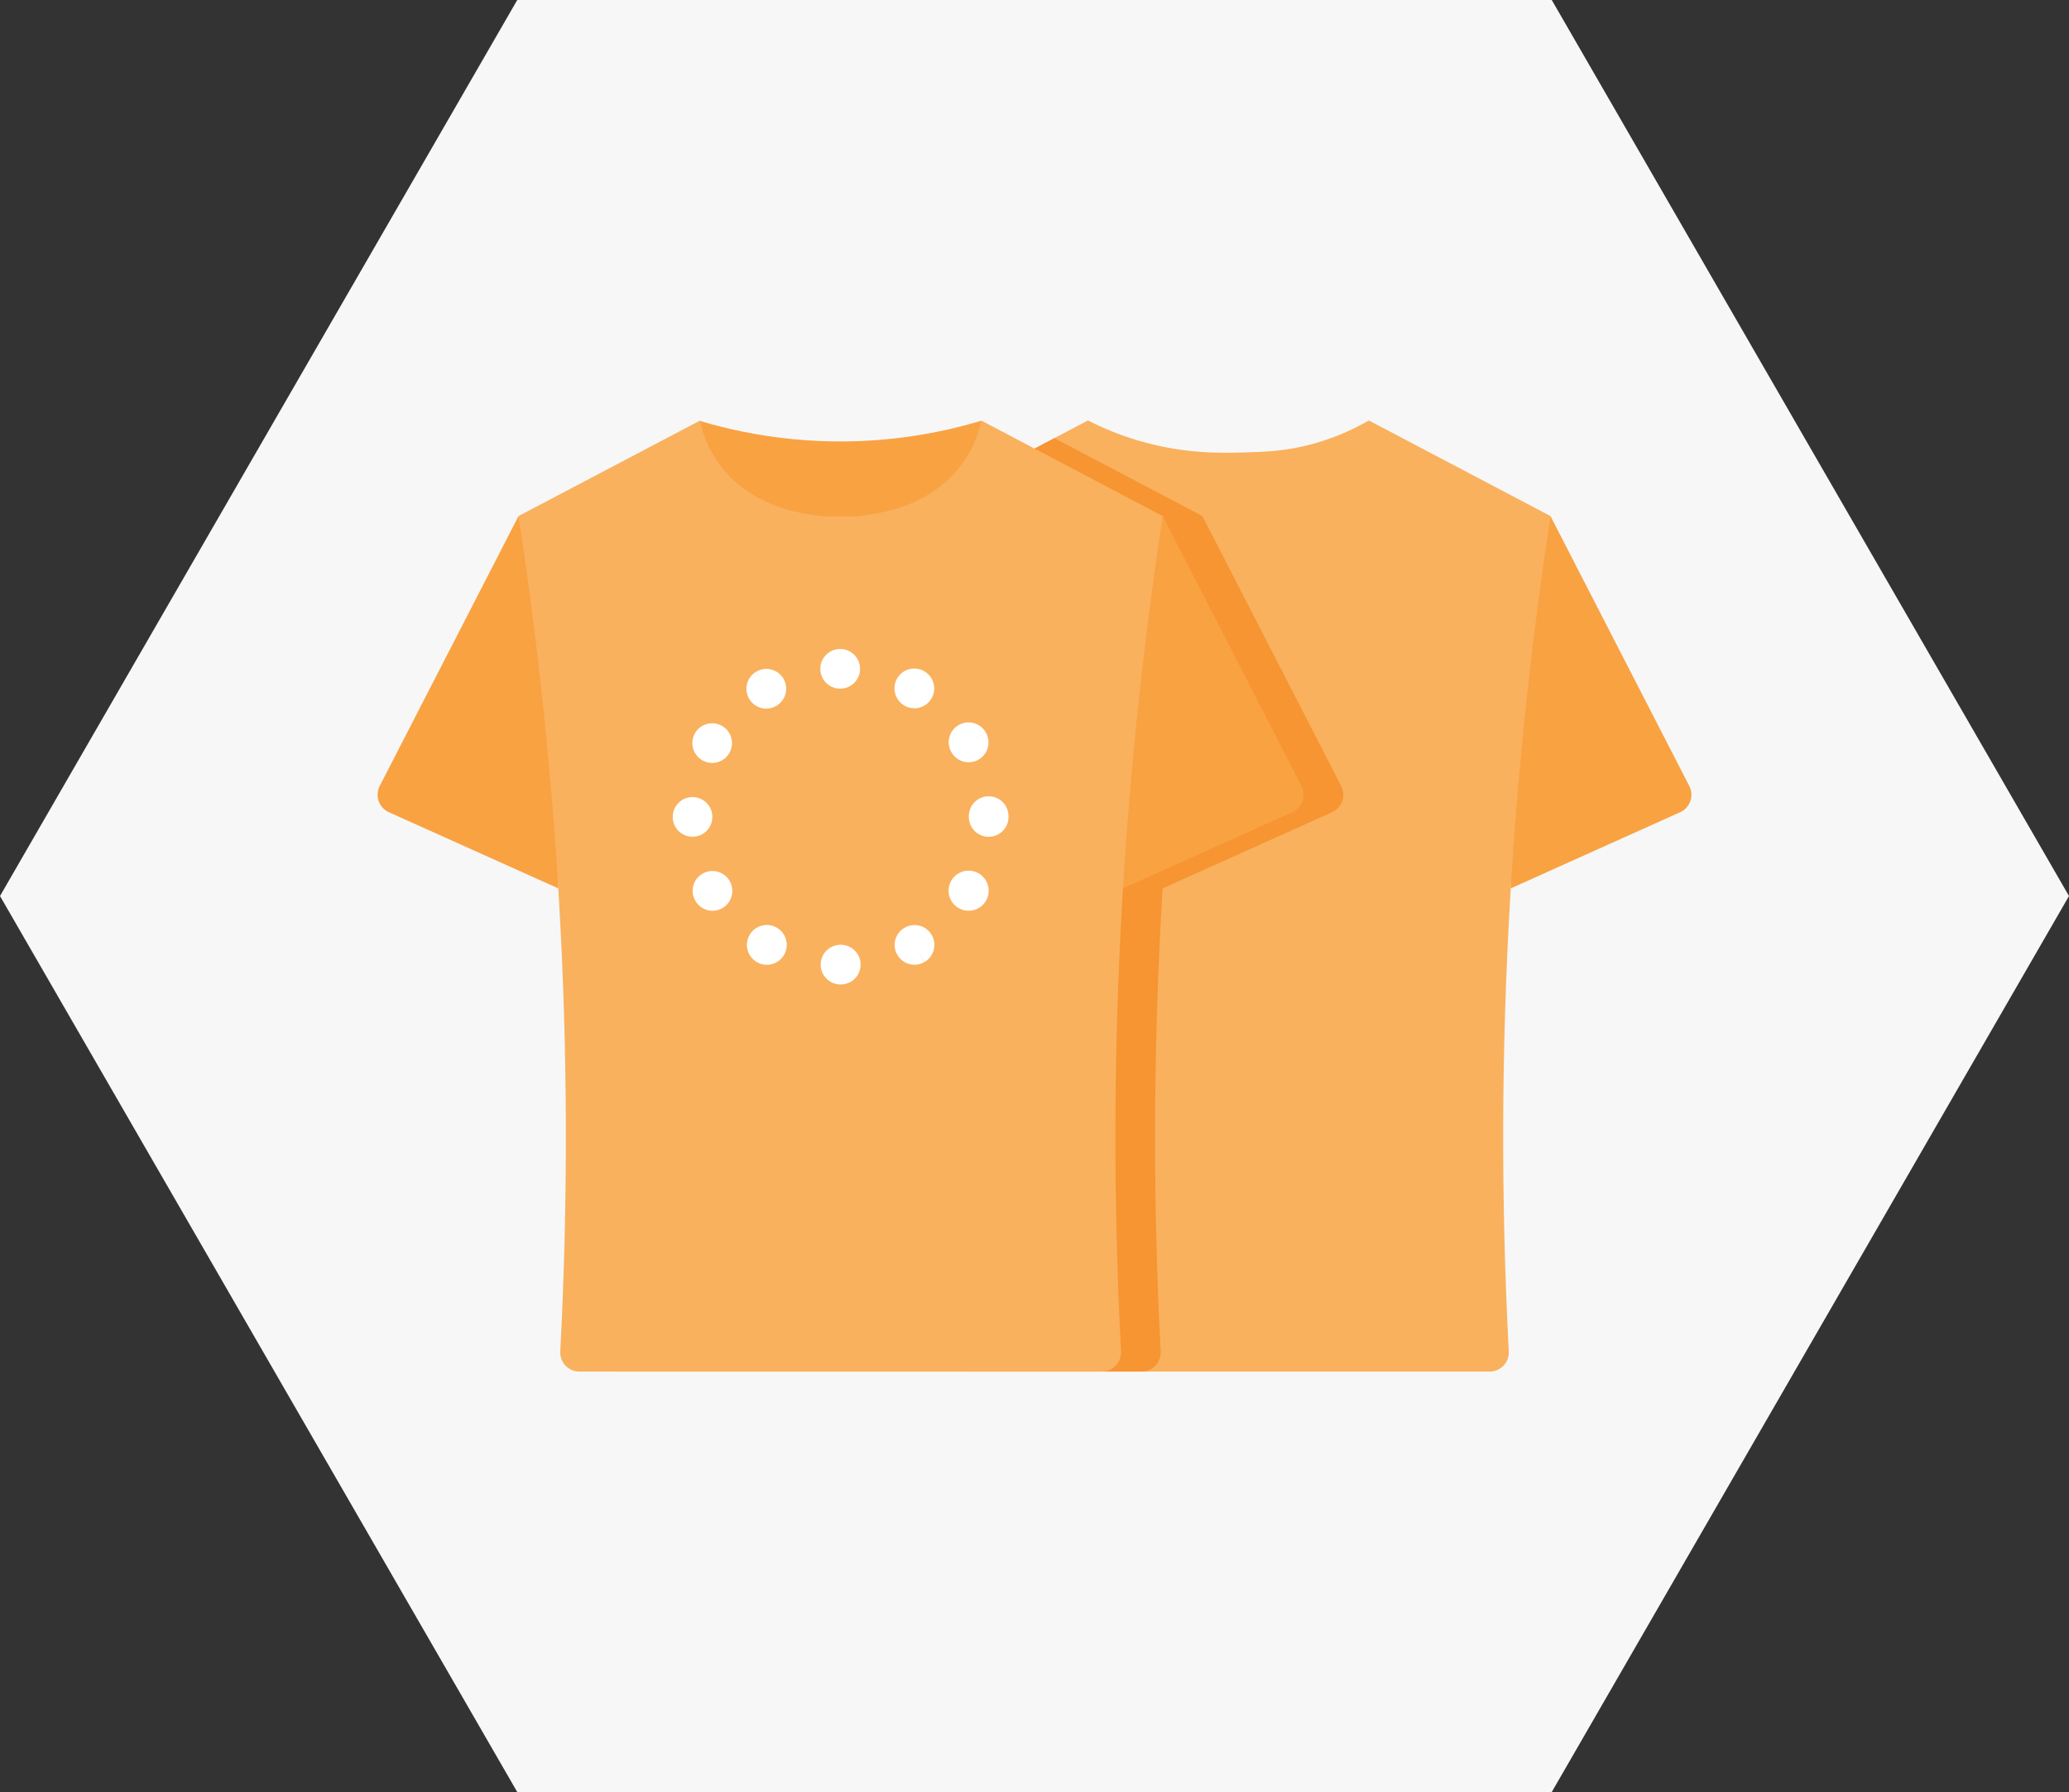 <?xml version="1.0" encoding="UTF-8"?>
<!DOCTYPE svg PUBLIC "-//W3C//DTD SVG 1.1//EN" "http://www.w3.org/Graphics/SVG/1.1/DTD/svg11.dtd">
<!-- Creator: CorelDRAW 2019 (64-Bit) -->
<svg xmlns="http://www.w3.org/2000/svg" xml:space="preserve" width="105.912mm" height="91.722mm" version="1.1" style="shape-rendering:geometricPrecision; text-rendering:geometricPrecision; image-rendering:optimizeQuality; fill-rule:evenodd; clip-rule:evenodd"
viewBox="0 0 2869.19 2484.79"
 xmlns:xlink="http://www.w3.org/1999/xlink"
 xmlns:xodm="http://www.corel.com/coreldraw/odm/2003">
 <rect x="0" y="0" width="2869.19" height="2484.79" fill="#333333" stroke="none"/>
 <defs>
  <style type="text/css">
   <![CDATA[
    .fil1 {fill:#F69531;fill-rule:nonzero}
    .fil0 {fill:#F7F7F7;fill-rule:nonzero}
    .fil2 {fill:#F9A242;fill-rule:nonzero}
    .fil3 {fill:#F9B15E;fill-rule:nonzero}
    .fil4 {fill:white;fill-rule:nonzero}
   ]]>
  </style>
 </defs>
 <g id="Слой_x0020_1">
  <g id="_3204415450016">
   <polygon class="fil0" points="-0,1242.4 358.65,621.2 717.3,0 1434.59,0 2151.89,0 2510.54,621.2 2869.19,1242.4 2510.54,1863.6 2151.89,2484.79 1434.59,2484.79 717.3,2484.79 358.65,1863.59 "/>
   <g>
    <path class="fil1" d="M1311.94 1231.82c-78.28,-35.23 -156.61,-70.44 -234.94,-105.63 -6.63,-2.98 -11.76,-8.55 -14.15,-15.43 -2.41,-6.87 -1.89,-14.43 1.45,-20.91 64.17,-124.76 128.35,-249.52 192.52,-374.31l55.12 516.27z"/>
    <path class="fil2" d="M2150.18 715.64c64.14,124.74 128.29,249.48 192.46,374.22 3.32,6.47 3.86,14.03 1.45,20.91 -2.41,6.88 -7.54,12.45 -14.17,15.43l-234.87 105.6c-8.57,-173.88 10.03,-348.02 55.12,-516.16z"/>
    <path class="fil3" d="M2094.18 1246.38c-12.18,209 -12.81,418.5 -1.87,627.55 0.36,7.26 -2.27,14.36 -7.28,19.61 -5,5.27 -11.97,8.25 -19.22,8.25l-724.62 0c-7.28,0 -14.23,-2.98 -19.25,-8.25 -5,-5.25 -7.63,-12.35 -7.25,-19.61 10.92,-209.05 10.29,-418.55 -1.87,-627.55 -10.23,-175.81 -27.97,-340.15 -50.16,-491.67 -1.91,-13.16 -3.86,-26.22 -5.86,-39.14l3.55 -1.91 0.03 0 125.24 -65.84 0.04 -0.04 10.05 -5.29 66.43 -34.98 46.58 -24.51c21.83,11.15 44.62,20.32 68.09,27.38 63.59,19.13 116.24,17.97 150.47,16.9 29.37,-0.88 56.9,-1.91 92.53,-11.57 27.46,-7.49 53.82,-18.48 78.45,-32.71l251.92 132.57c-24.88,162.21 -44.91,339.75 -56,530.81z"/>
    <path class="fil2" d="M1419.7 682.06l-157.04 72.66 -142.57 65.95 -172.18 -95.01 17.56 -110.8 4.95 -31.25c10.92,3.26 22.95,6.55 36.03,9.68 7.41,1.79 15.18,3.51 23.26,5.16 46.09,9.39 93.06,13.98 140.11,13.65 64.4,-0.44 128.44,-10.03 190.15,-28.49l32.92 54.24 2.83 4.66 24 39.56zm-645.49 549.76c-78.3,-35.23 -156.61,-70.44 -234.95,-105.63 -6.64,-2.98 -11.76,-8.55 -14.17,-15.43 -2.41,-6.87 -1.87,-14.43 1.45,-20.91 64.19,-124.76 128.36,-249.52 192.54,-374.31 20.47,86.85 35.34,174.94 44.51,263.7 8.65,83.9 12.2,168.23 10.61,252.57z"/>
    <path class="fil1" d="M1667.44 715.64c64.13,124.74 128.29,249.48 192.46,374.22 3.32,6.47 3.84,14.03 1.43,20.91 -2.41,6.88 -7.52,12.45 -14.17,15.43 -78.28,35.21 -156.57,70.4 -234.85,105.6 -4.16,-173.73 14.36,-347.23 55.13,-516.16z"/>
    <path class="fil1" d="M1611.4 1246.38c-12.16,208.98 -12.77,418.48 -1.83,627.51 0.38,7.26 -2.25,14.36 -7.26,19.63 -5.02,5.27 -11.97,8.27 -19.24,8.27l-724.66 0c-7.27,0 -14.23,-2.98 -19.23,-8.27 -5,-5.27 -7.62,-12.37 -7.24,-19.63 10.94,-209.03 10.31,-418.53 -1.87,-627.51 -11.13,-191.07 -31.16,-368.6 -56.02,-530.81l191.41 -100.72 12.68 -6.66c13.98,35.67 53.92,97.59 164.17,107.38l46.9 0c1.35,-0.12 2.67,-0.27 3.99,-0.4 1.36,0.13 2.71,0.28 4.1,0.4l46.89 0c5.56,-0.48 10.96,-1.15 16.16,-1.91l0.03 0c65.07,-9.32 103.13,-37.84 125.24,-65.84l0.04 -0.04c2.64,-3.34 5.03,-6.65 7.22,-9.95l2.83 4.66 38.93 -20.49 27.5 -14.49 205.29 108.05c-24.86,162.21 -44.87,339.75 -56.02,530.81z"/>
    <path class="fil2" d="M1612.45 715.64c64.14,124.74 128.29,249.48 192.46,374.22 3.32,6.47 3.84,14.03 1.43,20.91 -2.41,6.88 -7.52,12.45 -14.17,15.43 -78.28,35.21 -156.57,70.4 -234.85,105.6 -4.16,-173.73 14.36,-347.23 55.13,-516.16z"/>
    <path class="fil3" d="M1556.41 1246.38c-12.16,208.98 -12.77,418.48 -1.83,627.51 0.38,7.26 -2.25,14.36 -7.26,19.63 -5.02,5.27 -11.97,8.27 -19.24,8.27l-724.66 0c-7.27,0 -14.23,-2.98 -19.23,-8.27 -5,-5.27 -7.62,-12.37 -7.24,-19.63 10.94,-209.03 10.31,-418.53 -1.87,-627.51 -11.13,-191.07 -31.16,-368.6 -56.02,-530.81l251.94 -132.57c1.41,8.63 3.82,17.09 7.14,25.18 13.98,35.67 53.92,97.59 164.17,107.38l46.9 0c1.35,-0.12 2.67,-0.27 3.99,-0.4 152.61,-15.53 167.36,-132.17 167.36,-132.17l74.08 39 177.8 93.56c-24.86,162.21 -44.87,339.75 -56.02,530.81z"/>
    <path class="fil4" d="M1165.95 1365.02l-0.4 0c-15.18,-0.02 -27.48,-12.34 -27.48,-27.52 0.02,-15.2 12.33,-27.49 27.52,-27.48l0.38 0c15.18,0 27.49,12.32 27.48,27.5 0,15.2 -12.32,27.49 -27.5,27.49zm-102.57 -27.26c-4.78,0 -9.49,-1.24 -13.63,-3.63l-0.8 -0.46c-11.74,-7.2 -16.37,-21.98 -10.84,-34.6 5.54,-12.62 19.53,-19.23 32.8,-15.48 13.25,3.74 21.73,16.71 19.82,30.36 -1.89,13.65 -13.55,23.81 -27.34,23.81zm204.81 -0.06c-12.41,0.02 -23.31,-8.28 -26.56,-20.28 -3.26,-11.97 1.91,-24.67 12.64,-30.93l0.44 -0.25c13.12,-7.45 29.79,-2.92 37.35,10.14 7.56,13.06 3.19,29.77 -9.81,37.44l-13.76 -23.79 13.59 23.89c-4.2,2.48 -8.99,3.78 -13.88,3.78zm-280.09 -74.86c-9.81,0.02 -18.9,-5.21 -23.83,-13.73l23.79 -13.76 -23.88 13.59c-7.56,-13.1 -3.13,-29.83 9.91,-37.48 13.04,-7.64 29.81,-3.32 37.52,9.66l0.27 0.44c4.92,8.52 4.92,19 0.01,27.51 -4.88,8.52 -13.95,13.77 -23.79,13.77zm355.28 -0.06c-12.56,0.08 -23.6,-8.28 -26.94,-20.39 -3.34,-12.1 1.85,-24.95 12.68,-31.33 10.81,-6.38 24.57,-4.7 33.55,4.07 8.97,8.79 10.94,22.5 4.81,33.45l-0.46 0.8c-4.97,8.32 -13.96,13.42 -23.64,13.4zm27.66 -102.49c-15.18,0 -27.49,-12.31 -27.49,-27.49l0 -1.22c0,-15.2 12.32,-27.49 27.49,-27.49 15.18,0 27.49,12.3 27.49,27.49l-0.02 0 0 0.08 0.02 0 0 1.14c0,15.18 -12.32,27.49 -27.49,27.49zm-410.65 -0.11c-7.27,0.04 -14.26,-2.82 -19.41,-7.94 -5.18,-5.12 -8.08,-12.09 -8.08,-19.36l0 -0.36c0.1,-15.16 12.45,-27.38 27.61,-27.32 15.15,0.07 27.4,12.39 27.38,27.55 -0.04,15.16 -12.33,27.44 -27.5,27.44zm27.23 -102.3c-9.81,0 -18.89,-5.23 -23.79,-13.73 -4.92,-8.5 -4.96,-18.96 -0.09,-27.48l0.48 -0.8c6.96,-11.23 20.97,-15.9 33.3,-11.13 12.33,4.77 19.51,17.66 17.09,30.66 -2.4,13.01 -13.75,22.46 -26.98,22.47zm355.73 -0.91c-9.77,0.01 -18.83,-5.16 -23.75,-13.6l-0.27 -0.44c-7.6,-13.14 -3.11,-29.96 10.02,-37.58 13.16,-7.6 29.98,-3.11 37.57,10.02l-23.79 13.79 23.89 -13.61c4.98,8.51 5.04,19.02 0.15,27.57 -4.89,8.56 -13.99,13.82 -23.83,13.84zm-280.73 -74.41c-12.45,0 -23.35,-8.34 -26.58,-20.35 -3.23,-12.01 2,-24.71 12.77,-30.95l13.77 23.81 -13.6 -23.91c13.1,-7.56 29.83,-3.15 37.48,9.89 7.64,13.04 3.32,29.82 -9.66,37.54l-0.44 0.27c-4.18,2.42 -8.92,3.71 -13.75,3.71zm205.39 -0.46c-4.83,0 -9.57,-1.28 -13.75,-3.7 -13.15,-7.6 -17.72,-24.36 -10.23,-37.57 3.57,-6.32 9.52,-10.96 16.51,-12.89 6.99,-1.93 14.47,-0.99 20.78,2.58l0.49 0.28c10.77,6.24 16.01,18.92 12.77,30.95 -3.25,12.01 -14.13,20.35 -26.58,20.35zm-102.94 -27.24c-15.2,0 -27.5,-12.32 -27.5,-27.49 0,-15.2 12.3,-27.5 27.5,-27.5l0 27.5 0.06 -27.5 0.08 0c15.06,0 27.3,12.12 27.48,27.19 0.17,15.05 -11.8,27.44 -26.86,27.78l-0.77 0.02 0.02 0z"/>
   </g>
  </g>
 </g>
</svg>
